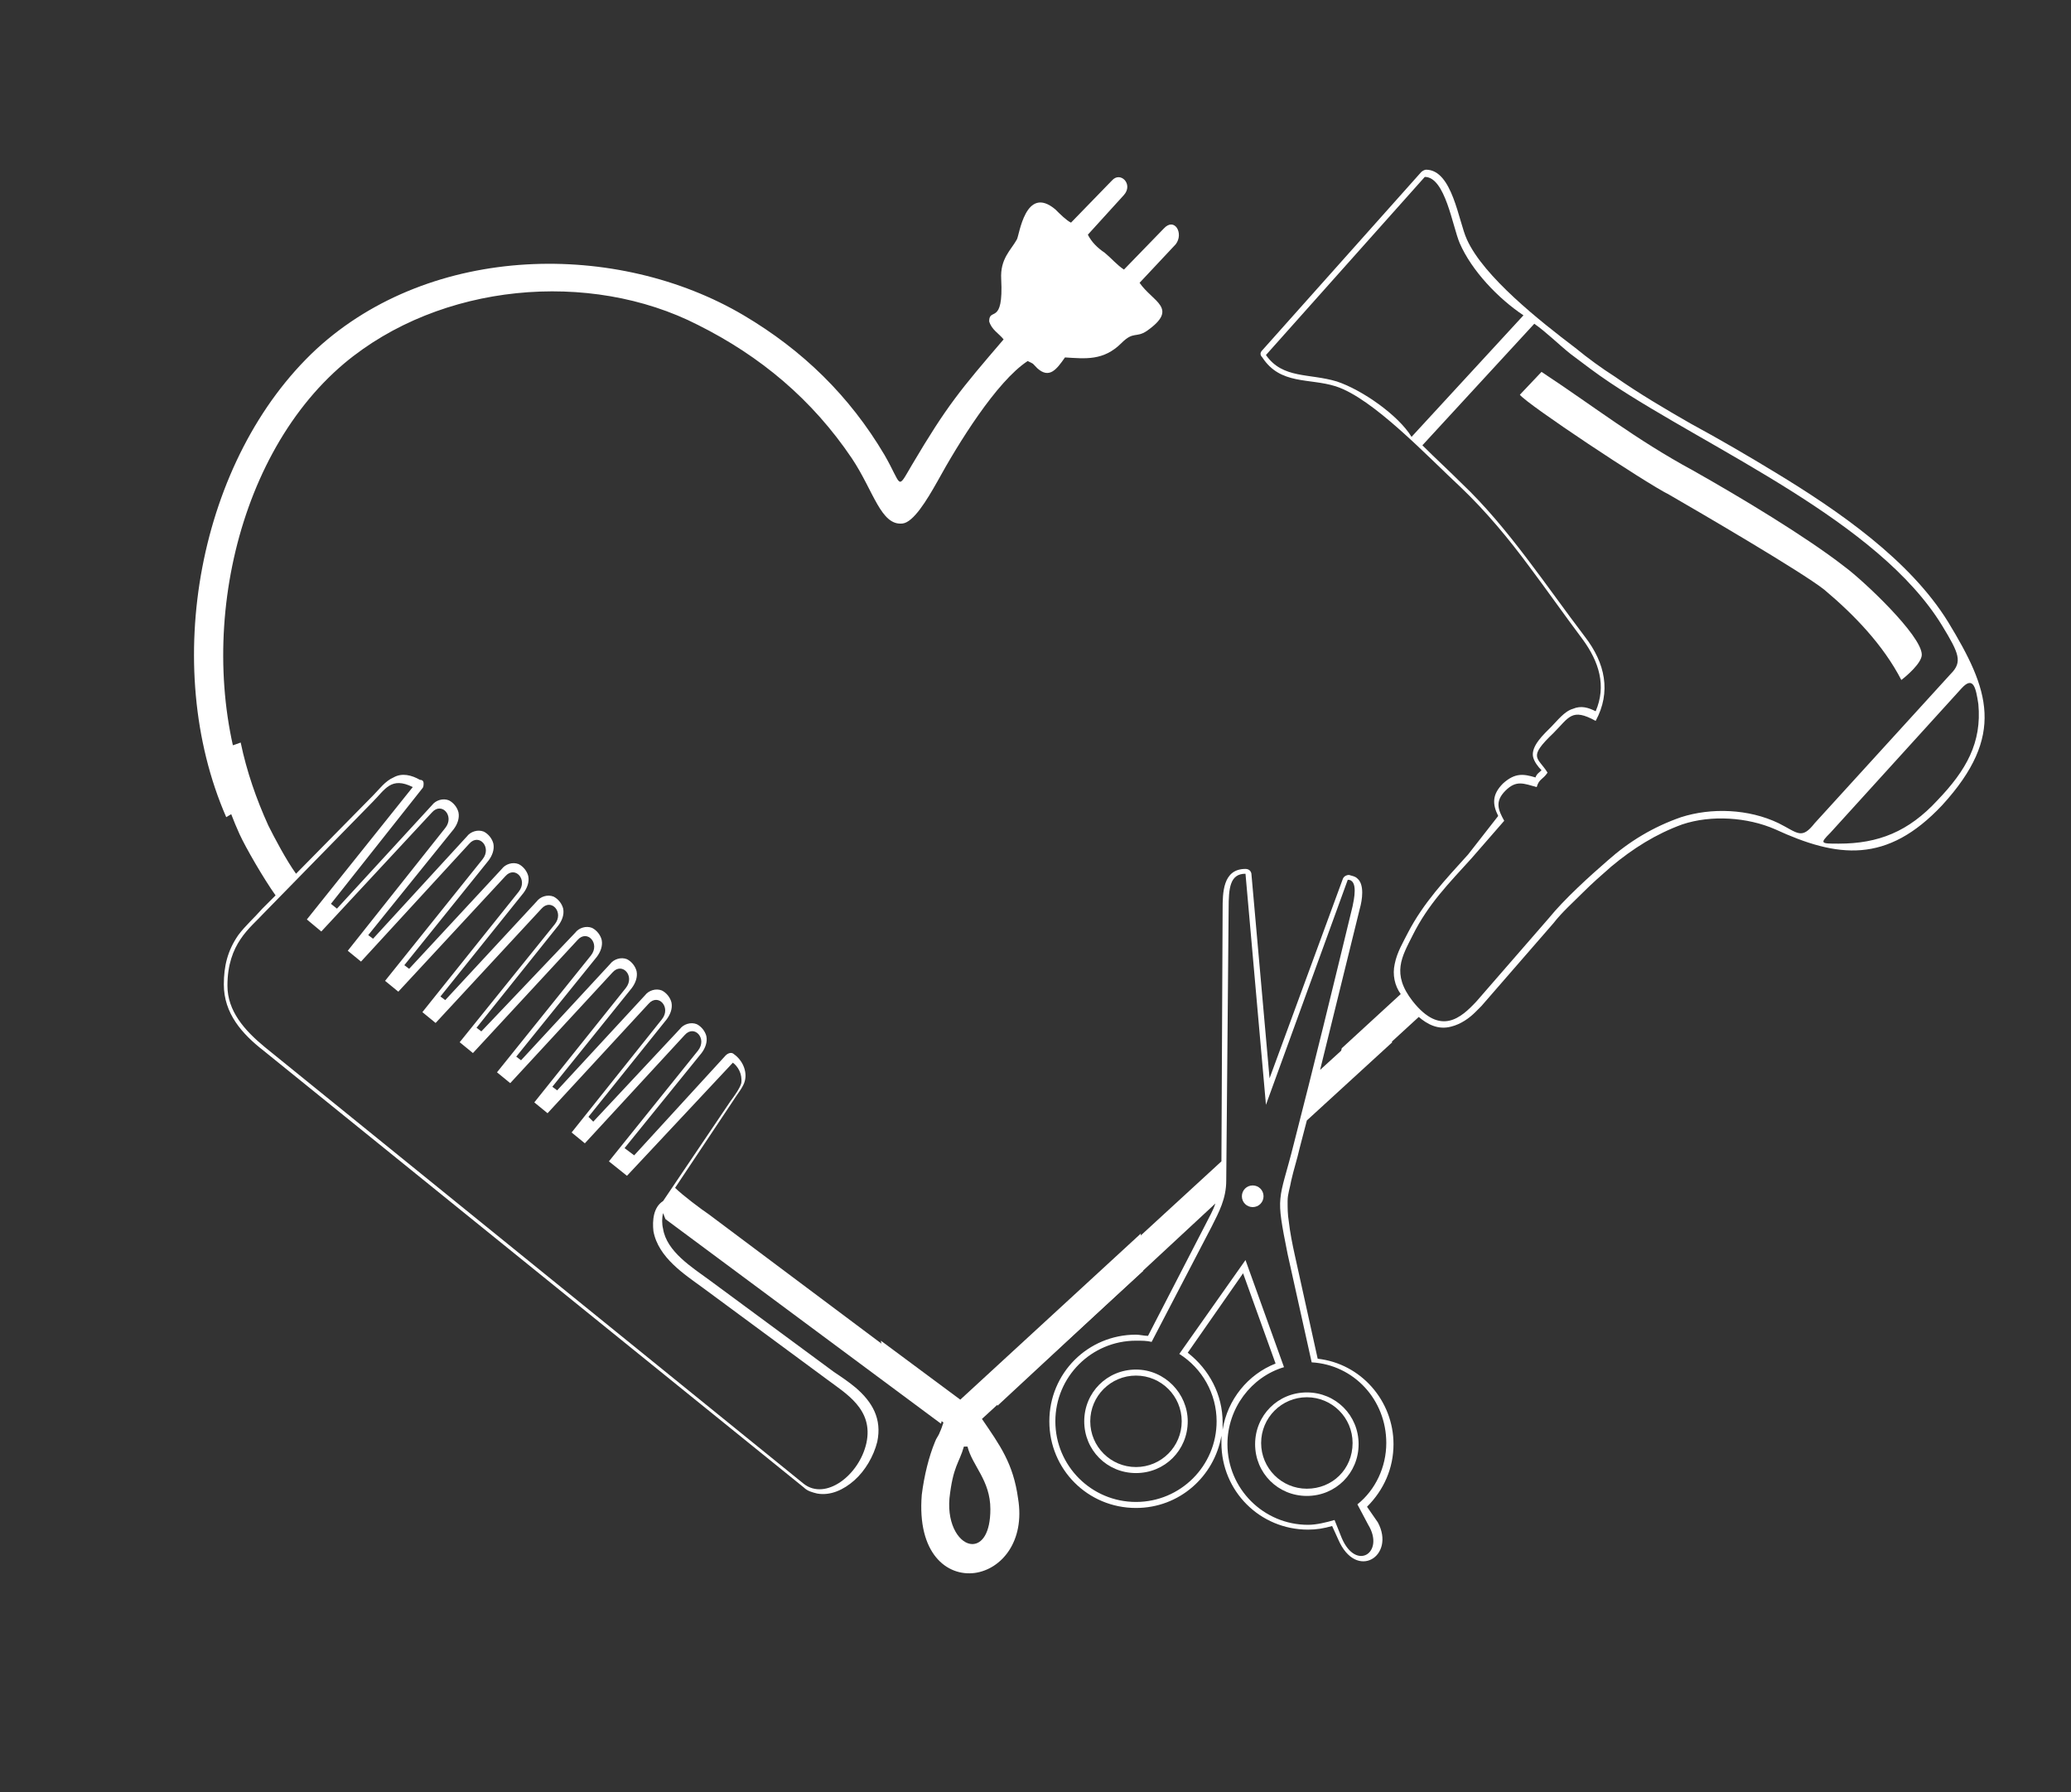 <?xml version="1.0" encoding="UTF-8"?>
<!-- Generator: Adobe Illustrator 28.0.0, SVG Export Plug-In . SVG Version: 6.00 Build 0)  -->
<svg xmlns:xodm="http://www.corel.com/coreldraw/odm/2003" xmlns="http://www.w3.org/2000/svg" xmlns:xlink="http://www.w3.org/1999/xlink" version="1.1" id="Layer_1" x="0px" y="0px" viewBox="0 0 172.1 148.9" style="enable-background:new 0 0 172.1 148.9;" xml:space="preserve">
<rect x="0" y="0" width="172.1" height="148.9" fill="#333333" stroke="none"/>
<style type="text/css">
	.st0{fill-rule:evenodd;clip-rule:evenodd;fill:#FFFFFF;}
</style>
<g>
	<g>
		<g>
			<g>
				<path class="st0" d="M94.4,113.8c-2.4,0-4.3,1.9-4.3,4.3c0,2.4,1.9,4.3,4.3,4.3c2.4,0,4.3-1.9,4.3-4.3      C98.7,115.8,96.8,113.8,94.4,113.8z M94.4,121.9c-2.1,0-3.8-1.7-3.8-3.8c0-2.1,1.7-3.8,3.8-3.8c2.1,0,3.8,1.7,3.8,3.8      C98.2,120.2,96.5,121.9,94.4,121.9z"></path>
			</g>
		</g>
		<g>
			<g>
				<path class="st0" d="M108.6,115.7c-2.4,0-4.3,1.9-4.3,4.3c0,2.4,1.9,4.3,4.3,4.3c2.4,0,4.3-1.9,4.3-4.3      C112.9,117.6,111,115.7,108.6,115.7z M108.6,123.7c-2.1,0-3.8-1.7-3.8-3.8c0-2.1,1.7-3.8,3.8-3.8c2.1,0,3.8,1.7,3.8,3.8      C112.4,122.1,110.7,123.7,108.6,123.7z"></path>
			</g>
		</g>
		<g>
			<g>
				<path class="st0" d="M113.6,125.2c1.4-1.4,2.2-3.2,2.2-5.2c0-3.6-2.7-6.7-6.3-7.1l-1.9-8.6c-0.2-0.9-0.4-1.9-0.5-2.8      c-0.1-0.6-0.1-1.1-0.1-1.7c0-0.6,0.2-1.1,0.3-1.7c0.2-0.9,0.5-1.8,0.7-2.7c0.2-0.8,0.4-1.5,0.6-2.3l7.1-6.5      c-0.6-0.5-1.2-1.1-1.5-1.8l-4.5,4.1c1.1-4.5,2.2-8.9,3.3-13.4c0.2-0.7,0.4-2-0.2-2.5c-0.2-0.2-0.4-0.2-0.7-0.3      c-0.2,0-0.4,0.1-0.5,0.3l-6.1,16.6l0,0L104,72.7c0-0.3-0.2-0.5-0.5-0.5c-1.9,0-1.9,2-1.9,3.4l-0.1,20.9l-19.7,18.1      c0.4,0.7,0.8,1.5,1.1,2.2L101,100c-0.2,0.6-0.5,1.1-0.8,1.7l-4.8,9.3c-0.3,0-0.7-0.1-1-0.1c-4,0-7.2,3.2-7.2,7.2      c0,4,3.2,7.2,7.2,7.2c3.6,0,6.5-2.6,7.1-6c0,0.2,0,0.4,0,0.6c0,4,3.2,7.2,7.2,7.2c0.7,0,1.3-0.1,2-0.3l0.5,1.1      c1.5,3.5,4.8,1.4,3.3-1.4L113.6,125.2z M101.6,118.8c0-0.2,0-0.4,0-0.6c0-2.3-1.1-4.4-2.9-5.8l4.6-6.6l2.7,7.5      C103.7,114.2,102,116.3,101.6,118.8L101.6,118.8z M111.5,127.8l-0.6-1.5c-0.7,0.2-1.5,0.4-2.2,0.4c-3.7,0-6.7-3-6.7-6.7      c0-3,2-5.6,4.7-6.4l-3.2-8.9l-5.5,7.8c1.9,1.2,3.1,3.3,3.1,5.6c0,3.7-3,6.7-6.7,6.7c-3.7,0-6.7-3-6.7-6.7c0-3.7,3-6.7,6.7-6.7      c0.5,0,0.9,0,1.3,0.1l5-9.6c0.6-1.2,1.2-2.3,1.2-3.8l0,0l0.2-22.6c0-1.7,0.1-2.9,1.4-2.9l1.7,19.2l6.8-18.7      c0.9,0,0.5,1.7,0.4,2.2c-1.6,6.6-3.2,13.2-4.9,19.8c-0.6,2.4-1,3.4-1.1,4.5c-0.1,1,0.1,2.1,0.6,4.6l2,9c3.5,0.2,6.2,3.1,6.2,6.7      c0,2-0.9,3.9-2.4,5.1l0.9,1.7C115.1,129,112.7,130.6,111.5,127.8z"></path>
			</g>
		</g>
		<g>
			<g>
				<path class="st0" d="M104.1,98.5c-0.5,0-0.9,0.4-0.9,0.9c0,0.5,0.4,0.9,0.9,0.9c0.5,0,0.9-0.4,0.9-0.9      C105,98.9,104.6,98.5,104.1,98.5z"></path>
			</g>
		</g>
	</g>
	<g>
		<g>
			<g>
				<path class="st0" d="M153.3,47.1c-3.2-2.5-8.7-5.8-12.6-8h0c-4.8-2.6-8.2-5.3-12.6-8.2l-1.8,1.9c0.6,0.8,10.4,7.3,12.4,8.3      c2.6,1.5,11,6.4,12.9,7.9c2.5,2.1,4.9,4.6,6.4,7.5c0.4-0.3,1.7-1.4,1.7-2.1C159.7,52.8,154.8,48.2,153.3,47.1z"></path>
			</g>
		</g>
		<g>
			<g>
				<path class="st0" d="M96.7,19l-3.3,3.4c-0.6-0.4-1-0.9-1.6-1.4c-0.6-0.4-1.1-0.9-1.4-1.5l3-3.3c0.8-0.9-0.3-2-1-1.2L89,18.5      c-0.4-0.2-0.9-0.7-1.3-1.1c-2.5-2.1-3,2.2-3.2,2.5c-0.5,0.9-1.4,1.6-1.3,3.3c0.2,3.9-1,2.3-1,3.5c0.2,0.7,0.8,1,1.2,1.5      c-3.6,4.2-4.7,5.5-7.6,10.4c-1.3,2.2-0.8,1.8-2.3-0.8c-2.9-4.9-6.8-8.7-11.7-11.6C51.3,20,35.9,20.2,26.3,29      c-9.8,9.1-13,26.3-7.5,38.9c0.7-0.4,1.4-0.9,2-1.3C16,54.8,19,38.3,28.6,30.2c8-6.7,20.4-7.8,29.4-3.2      c5.2,2.6,9.5,6.2,12.8,11.1c1.8,2.7,2.4,5.6,4.2,5.4c0.9-0.1,2-1.9,2.9-3.5c1.7-3.1,4.9-8.3,7.5-10c0.6,0.3,0.3,0.1,0.8,0.6      c1,0.9,1.6,0.1,2.3-0.9c1.7,0.1,3.2,0.3,4.7-1.2c1-1,1.2-0.4,2.1-1c2.7-1.9,0.5-2.4-0.6-4l3-3.2C98.4,19.4,97.6,18,96.7,19z"></path>
			</g>
		</g>
		<g>
			<g>
				<path class="st0" d="M81.6,117.9L95,105.6c-0.1-1-0.2-2-0.2-3.1l-15,13.8l-6.6-4.9c0.2,1.1,0.4,2.2,0.4,3.3l4.8,3.5      c-0.1,0.3-0.2,0.6-0.3,0.8c-0.1,0.3-0.3,0.5-0.4,0.8c-0.5,1.2-0.9,2.8-1.1,4.4c-0.4,4.9,2.1,6.8,4.4,6.5      c2.2-0.3,4.2-2.6,3.6-6.2C84.2,121.6,83.1,120.1,81.6,117.9z M80.8,128.3c-1,0-2.1-1.5-1.9-3.8h0c0.3-2.7,0.8-2.9,1.2-4.3h0.3      c0.4,1.6,1.9,2.8,1.9,5.2C82.3,127.4,81.6,128.3,80.8,128.3z"></path>
			</g>
		</g>
		<g>
			<g>
				<path class="st0" d="M161.9,51.7c-3.2-5.2-9.2-9.3-14.3-12.4c-2.3-1.4-4.7-2.8-7.1-4.1c-2.1-1.2-4.3-2.5-6.3-3.9      c-1.1-0.7-2.2-1.5-3.3-2.4c-2.9-2.2-7.6-5.9-9-9c-0.7-1.5-1.2-5.8-3.4-5.8c-0.1,0-0.3,0.1-0.4,0.2l-13.2,14.8      c-0.2,0.2-0.2,0.4,0,0.6c1.5,2.3,3.9,1.7,6.1,2.4c3.1,1,7.6,5.8,10.4,8.4c2.1,2,4,4.3,5.7,6.6c1.5,2,2.9,4,4.4,6      c1.4,1.9,2,3.9,1.1,6c-0.6-0.3-1.2-0.5-1.9-0.2c-0.7,0.2-1.3,1-1.8,1.5c-0.6,0.6-1.7,1.6-1.5,2.5c0.1,0.4,0.4,0.8,0.7,1.1      c-0.2,0.2-0.4,0.3-0.5,0.6c-1-0.3-1.7-0.4-2.7,0.5c-0.9,0.9-0.9,1.7-0.4,2.7L122,71c-1.9,2.1-3.7,4-5,6.5      c-0.4,0.8-0.9,1.6-1.1,2.6c-0.2,0.9,0,1.8,0.5,2.5l-4.9,4.5c-0.3,1.3-0.6,2.6-0.8,4l7.2-6.6c0.7,0.6,1.6,1.1,2.7,0.8      c0.8-0.2,1.5-0.7,2-1.2c0.2-0.2,0.3-0.3,0.5-0.5c0,0,0,0,0,0l6-6.9c0,0,0,0,0,0c0.7-0.9,1.6-1.7,2.4-2.5      c0.8-0.8,1.6-1.5,2.4-2.2c1.8-1.5,3.7-2.7,5.9-3.5c2.4-0.8,5.4-0.6,7.7,0.4c5.2,2.4,9.3,2.9,13.9-2      C166.7,61.1,165.3,57.3,161.9,51.7z M111.1,31.7c-2.3-0.7-4.5-0.2-5.9-2.2l13.2-14.8h0c1.7,0,2.3,4.1,2.9,5.5      c1,2.3,3.2,4.6,5.3,6l-9.3,10.1C116.2,34.5,113.2,32.4,111.1,31.7z M147.8,68.4c-2.5-1.2-5.6-1.3-8.1-0.5      c-2.3,0.8-4.3,2-6.1,3.6c-1.5,1.3-3.6,3.2-4.9,4.8l-6,6.9c-1.3,1.4-3,2.9-5.3,0h0c-1.8-2.3-0.9-3.7,0-5.5c1.3-2.6,3-4.3,4.9-6.4      l2.7-3.1c-0.5-0.9-0.8-1.6,0.1-2.5c0.9-0.9,1.5-0.6,2.6-0.3c0.2-0.7,0.5-0.6,0.9-1.2c-0.8-1.3-1.7-1.2,0.5-3.3      c1.3-1.3,1.5-2.1,3.5-1c1.3-2.4,0.8-4.8-0.9-7c-3.2-4.2-6.4-9.1-10.2-12.7c-1.1-1.1-2.2-2.1-3.3-3.2l9.3-10.1c1,0.7,2,1.7,3,2.5      c1.2,0.9,2.1,1.6,3.3,2.4c8.4,5.6,22.3,11.5,27.6,20.2c1.4,2.3,1.7,3,0.7,4l-11.3,12.4C149.7,69.8,149.4,69.2,147.8,68.4z       M161,66.5c-2.4,2.6-4.9,3.6-8.2,3.6c-1.5,0-1.6,0-0.7-0.9l10.9-12c1-1.1,1.2,0,1.4,1.3C164.7,61.7,163.4,64,161,66.5z"></path>
			</g>
		</g>
	</g>
	<g>
		<g>
			<path class="st0" d="M55.3,101.3l22.9,17c0.2-0.8,0.4-1.7,0.6-2.5l-19.9-14.9c-0.6-0.4-2.2-1.6-2.8-2.2l4.8-7.2     c0.3-0.5,0.9-1.2,1-1.7c0.2-0.8-0.2-1.7-0.9-2.2c-0.2-0.2-0.5-0.1-0.7,0.1L52.7,96l-0.8-0.6l6.4-7.9c0.3-0.4,0.5-0.9,0.4-1.4     c-0.1-0.4-0.4-0.8-0.8-1c-0.5-0.2-1.1,0-1.4,0.4l-7.2,7.7l-0.4-0.4l6.5-8.1c0.3-0.4,0.5-0.9,0.4-1.4c-0.1-0.4-0.4-0.8-0.8-1     c-0.5-0.2-1.1,0-1.4,0.4l-7.3,7.9l-0.4-0.3l6.6-8.2c0.3-0.4,0.5-0.9,0.4-1.4c-0.1-0.4-0.4-0.8-0.8-1c-0.5-0.2-1.1,0-1.4,0.4     l-7.4,8l-0.4-0.3l6.7-8.3c0.3-0.4,0.5-0.9,0.4-1.4c-0.1-0.4-0.4-0.8-0.8-1c-0.5-0.2-1.1,0-1.4,0.4L40,85.7l-0.4-0.3l6.8-8.5     c0.3-0.4,0.5-0.9,0.4-1.4c-0.1-0.4-0.4-0.8-0.8-1c-0.5-0.2-1.1,0-1.4,0.4l-7.6,8.2l-0.4-0.3l6.9-8.6c0.3-0.4,0.5-0.9,0.4-1.4     c-0.1-0.4-0.4-0.8-0.8-1c-0.5-0.2-1.1,0-1.4,0.4l-7.7,8.3l-0.4-0.3l7-8.7c0.3-0.4,0.5-0.9,0.4-1.4c-0.1-0.4-0.4-0.8-0.8-1     c-0.5-0.2-1.1,0-1.4,0.4l-7.8,8.5l-0.4-0.3l7.1-8.8c0.3-0.4,0.5-0.9,0.4-1.4c-0.1-0.4-0.4-0.8-0.8-1c-0.5-0.2-1.1,0-1.4,0.4     l-7.9,8.6l-0.5-0.4l7.6-9.6c0.1-0.1,0.1-0.3,0.1-0.4c0-0.2-0.1-0.3-0.3-0.3c-0.7-0.4-1.5-0.6-2.2-0.2c-0.7,0.3-1.2,1-1.7,1.5     l-6.4,6.5c-0.8-1.1-1.8-3-2.3-4c-1-2.2-1.8-4.5-2.3-6.9c-0.8,0.3-1.5,0.5-2.3,0.7c0.5,2.4,1.2,4.7,2.2,6.9c0.5,1.1,2,3.7,3,5.1     l-1.1,1.1c0,0,0,0,0,0c-0.7,0.8-1.4,1.4-2,2.2c-0.9,1.3-1.2,2.6-1.2,4.1c0,2.4,1.5,4.1,3.3,5.5l44.9,36.3     c0.3,0.3,0.7,0.4,1.1,0.5c1.1,0.2,2.2-0.3,3.1-1.1c0.9-0.8,1.6-2,1.9-3.2c0.4-1.9-0.4-3.3-1.8-4.5c-0.6-0.5-1.2-0.9-1.8-1.3     l-10.3-7.6c-1.5-1.1-3.6-2.4-3.9-4.3c-0.1-0.4-0.1-0.9,0-1.3L55.3,101.3z M54.3,102.3L54.3,102.3c0.4,2.2,2.6,3.6,4.1,4.7     l10.3,7.6c1.6,1.2,3.9,2.5,3.3,5.3c-0.6,2.7-3.4,4.8-5.2,3.4L22,87c-1.7-1.4-3.1-3-3.1-5.1c0-3.5,1.9-4.8,3-6l9.1-9.3     c1-1,1.5-2.1,3.3-1.2l-8.8,11l1.2,1l9.2-9.9c0.8-0.9,1.9,0.3,1.1,1.3L28.9,79l1.1,0.9l9-9.8c0.8-0.9,1.9,0.3,1.1,1.3l-8.1,10.1     l1.1,0.9l8.9-9.6c0.8-0.9,1.9,0.3,1.1,1.3l-8,10l1.1,0.9l8.8-9.5c0.8-0.9,1.9,0.3,1.1,1.3l-7.9,9.8l1.1,0.9l8.7-9.4     c0.8-0.9,1.9,0.3,1.1,1.3l-7.8,9.7l1.1,0.9l8.5-9.2c0.8-0.9,1.9,0.3,1.1,1.3l-7.6,9.5l1.1,0.9l8.4-9.1c0.8-0.9,1.9,0.3,1.1,1.3     l-7.5,9.4l1.1,0.9l8.3-9c0.8-0.9,1.9,0.3,1.1,1.3l-7.4,9.2l1.5,1.2l8.8-9.4c0.4,0.3,0.8,0.9,0.7,1.7c-0.1,0.4-0.6,1.1-0.9,1.5     l-5.6,8.3C54.3,100.3,54.2,101.4,54.3,102.3z"></path>
		</g>
	</g>
</g>
</svg>
